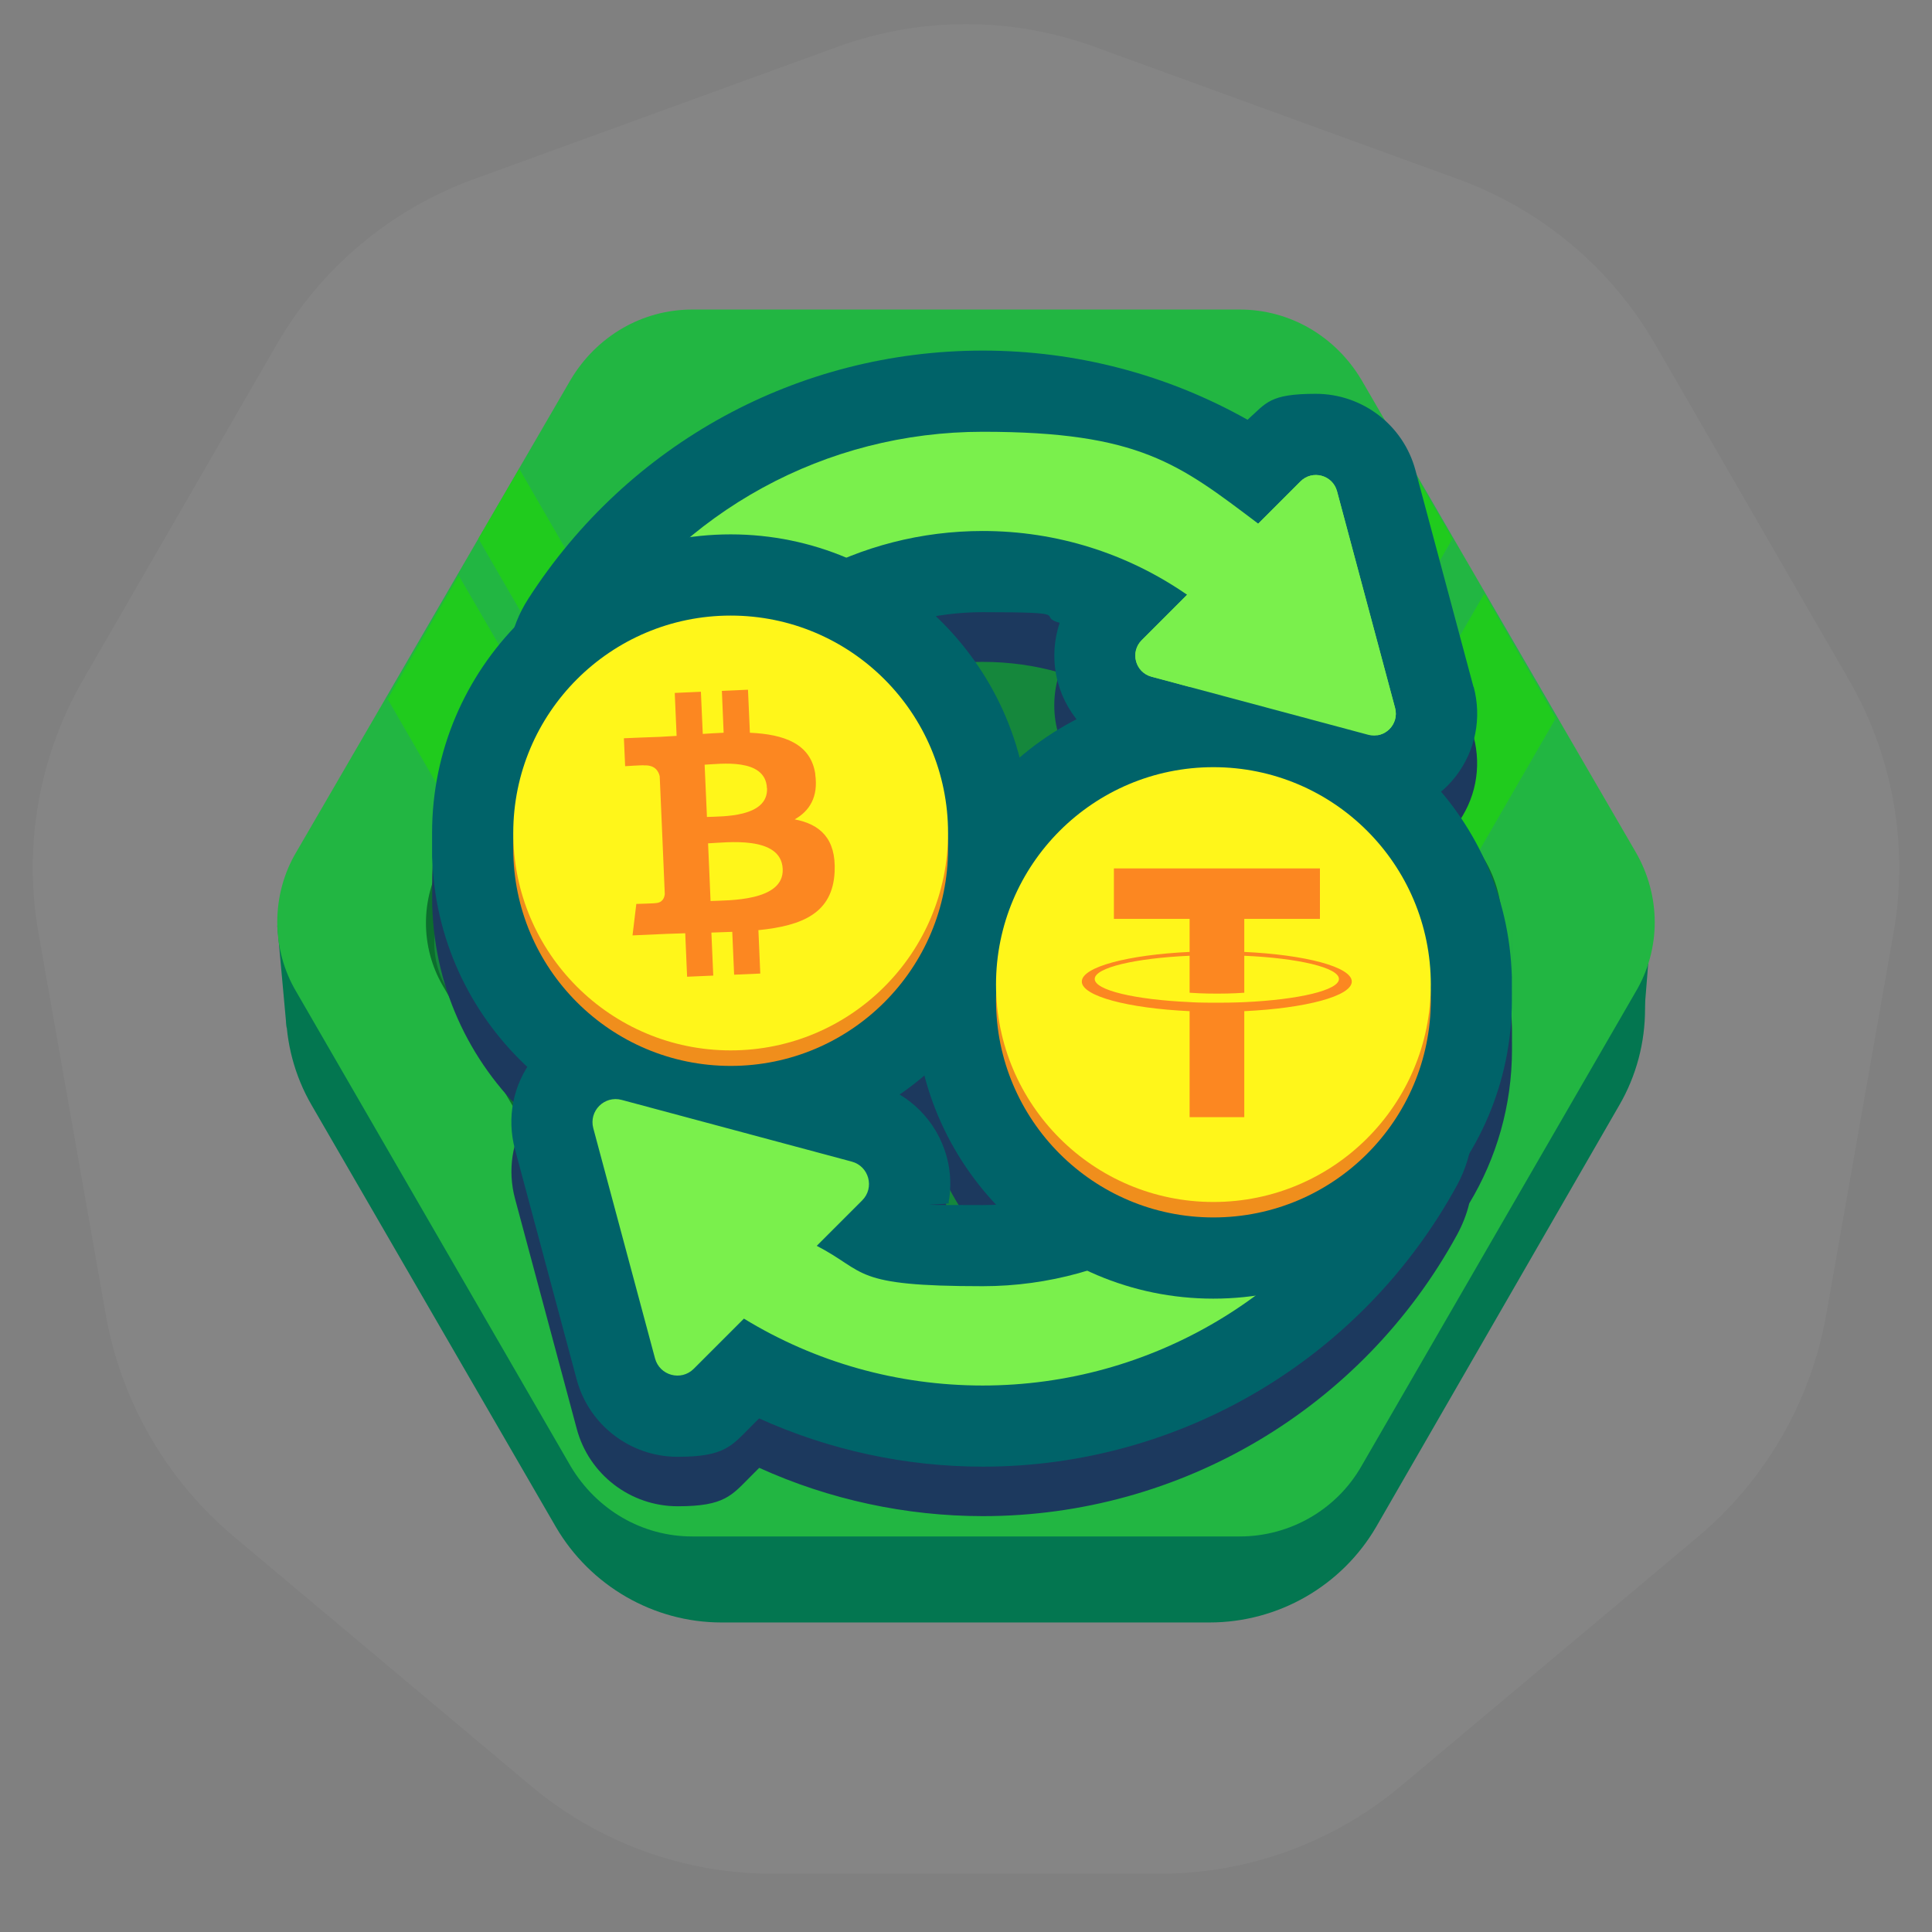 <svg width="56" height="56" viewBox="0 0 56 56" fill="none" xmlns="http://www.w3.org/2000/svg">
<rect x="0" y="0" width="56" height="56" fill="#808080" stroke="none"/>
<path d="M24.276 1.356C26.681 0.48 29.319 0.48 31.724 1.355L42.274 5.195C44.679 6.071 46.7 7.766 47.98 9.983L53.593 19.706C54.873 21.923 55.331 24.52 54.886 27.041L52.937 38.097C52.492 40.618 51.174 42.902 49.213 44.548L40.613 51.764C38.652 53.41 36.173 54.312 33.613 54.312H22.387C19.827 54.312 17.349 53.41 15.387 51.764L6.787 44.548C4.826 42.902 3.508 40.618 3.063 38.097L1.114 27.041C0.669 24.52 1.127 21.923 2.407 19.706L8.02 9.983C9.3 7.766 11.321 6.071 13.726 5.195L24.276 1.356Z" fill="white" fill-opacity="0.04"/>
<path d="M35.059 11.466H20.909C18.914 11.466 17.107 12.525 16.109 14.239L9.034 26.457C8.037 28.172 8.037 30.322 9.034 32.036L16.109 44.254C17.107 45.968 18.946 47.028 20.909 47.028H35.059C37.054 47.028 38.893 45.968 39.891 44.254L46.935 32.036C47.932 30.322 47.932 28.172 46.935 26.457L39.891 14.239C38.893 12.525 37.054 11.466 35.059 11.466Z" fill="#037650"/>
<path d="M8.306 29.784L9.814 29.325V26.831H8.037L8.306 29.784Z" fill="#037650"/>
<path d="M46.093 30.166L47.62 29.855L47.87 26.738H46.093V30.166Z" fill="#037650"/>
<path d="M35.932 8.972H20.068C18.603 8.972 17.294 9.751 16.546 10.998L8.598 24.681C7.85 25.927 7.85 27.517 8.598 28.764L16.546 42.509C17.294 43.755 18.603 44.535 20.068 44.535H35.932C37.397 44.535 38.738 43.755 39.455 42.509L47.402 28.764C48.15 27.517 48.15 25.959 47.402 24.681L39.455 10.998C38.706 9.751 37.397 8.972 35.932 8.972Z" fill="#22B642"/>
<path d="M40.92 13.585L37.772 19.039H18.198L15.05 13.585L13.866 15.611L18.198 23.091H37.772L42.104 15.611L40.92 13.585Z" fill="#20CB1D"/>
<path d="M43.008 17.232L37.771 26.301L18.561 25.749L13.294 16.679L11.237 20.263L18.063 32.076L38.27 32.629L45.096 20.816L43.039 17.232H43.008Z" fill="#20CB1D"/>
<path d="M18.852 38.924L12.837 28.577C12.183 27.454 12.183 26.052 12.837 24.93L18.821 14.613C19.476 13.491 20.66 12.806 21.969 12.806H33.938C35.216 12.806 36.431 13.491 37.086 14.613L43.039 24.93C43.694 26.052 43.694 27.423 43.039 28.577L37.055 38.924C36.4 40.046 35.216 40.732 33.907 40.732H21.938C20.691 40.732 19.476 40.046 18.821 38.924H18.852Z" fill="#0C6E2D"/>
<path d="M19.133 15.299L12.961 25.959C12.463 26.8 12.463 27.86 12.961 28.67L19.164 39.361C19.631 40.202 20.566 40.701 21.502 40.701H34.53C35.496 40.701 36.4 40.171 36.867 39.361L43.039 28.67C43.506 27.829 43.506 26.769 43.039 25.959L36.867 15.299C36.4 14.458 35.465 13.959 34.53 13.959H21.502C20.535 13.959 19.631 14.489 19.164 15.299H19.133Z" fill="#15873C"/>
<path d="M43.821 30.201C43.821 30.126 43.826 30.051 43.826 29.977C43.826 27.848 43.05 25.897 41.772 24.386C41.929 24.252 42.071 24.103 42.197 23.938C42.767 23.196 42.953 22.252 42.713 21.348L41.03 15.064C40.682 13.76 39.494 12.85 38.143 12.85C36.793 12.85 36.71 13.116 36.164 13.603C33.837 12.291 31.197 11.598 28.489 11.598C23.138 11.598 18.213 14.286 15.316 18.791C15.146 19.056 15.012 19.335 14.911 19.626C13.437 21.177 12.527 23.276 12.527 25.58C12.527 27.884 12.527 25.729 12.533 25.804C12.533 25.879 12.527 25.953 12.527 26.028C12.527 28.526 13.592 30.778 15.288 32.358C14.839 33.069 14.708 33.925 14.929 34.747L16.718 41.417C17.071 42.737 18.275 43.66 19.643 43.66C21.012 43.66 21.208 43.345 21.78 42.773L22.007 42.546C24.027 43.464 26.257 43.946 28.489 43.946C34.218 43.946 39.483 40.819 42.233 35.791C42.393 35.497 42.512 35.193 42.587 34.881C43.373 33.577 43.826 32.051 43.826 30.422C43.826 28.794 43.826 30.273 43.821 30.198V30.201ZM27.442 34.974C27.236 34.209 26.739 33.564 26.076 33.165C26.326 32.992 26.566 32.806 26.798 32.611C27.169 34.036 27.898 35.317 28.878 36.358C28.749 36.363 28.617 36.368 28.486 36.368C28.154 36.368 27.824 36.348 27.494 36.306C27.576 35.866 27.561 35.41 27.442 34.974ZM30.659 21.214C30.764 21.613 30.953 21.977 31.203 22.291C30.61 22.598 30.058 22.971 29.556 23.402C29.141 21.812 28.282 20.399 27.123 19.301C27.569 19.227 28.025 19.185 28.486 19.185C29.249 19.185 29.994 19.288 30.713 19.495C30.53 20.044 30.507 20.642 30.659 21.211V21.214Z" fill="#1C395E"/>
<path d="M42.71 19.912L41.027 13.629C40.679 12.324 39.491 11.415 38.14 11.415C36.79 11.415 36.707 11.68 36.161 12.167C33.834 10.855 31.195 10.162 28.486 10.162C23.135 10.162 18.21 12.85 15.313 17.355C14.764 18.206 14.581 19.221 14.795 20.211C15.009 21.201 15.597 22.049 16.45 22.595C17.063 22.989 17.772 23.198 18.501 23.198C19.798 23.198 20.991 22.549 21.692 21.458C23.189 19.134 25.728 17.744 28.488 17.744C31.249 17.744 29.996 17.848 30.715 18.054C30.532 18.603 30.509 19.201 30.661 19.77C30.937 20.799 31.746 21.605 32.772 21.881L39.055 23.564C39.308 23.631 39.571 23.667 39.831 23.667C40.751 23.667 41.635 23.229 42.2 22.497C42.769 21.755 42.955 20.811 42.715 19.907L42.71 19.912Z" fill="#006369"/>
<path d="M39.661 21.296L33.377 19.613C32.906 19.487 32.748 18.899 33.094 18.554L34.408 17.239C32.679 16.041 30.63 15.391 28.486 15.391C24.921 15.391 21.64 17.183 19.71 20.185C19.434 20.613 18.973 20.845 18.498 20.845C18.024 20.845 17.962 20.77 17.723 20.616C17.055 20.185 16.862 19.296 17.292 18.628C19.756 14.801 23.939 12.515 28.486 12.515C33.032 12.515 34.179 13.451 36.47 15.178L37.694 13.953C38.04 13.608 38.627 13.768 38.754 14.237L40.437 20.52C40.563 20.992 40.133 21.422 39.661 21.296Z" fill="#7AF04C"/>
<path d="M29.834 24.144C29.834 19.371 25.952 15.489 21.179 15.489C16.406 15.489 12.524 19.371 12.524 24.144C12.524 28.917 12.524 24.294 12.53 24.368C12.53 24.443 12.524 24.518 12.524 24.593C12.524 29.366 16.406 33.247 21.179 33.247C25.952 33.247 29.834 29.366 29.834 24.593C29.834 19.819 29.834 24.443 29.828 24.368C29.828 24.294 29.834 24.219 29.834 24.144Z" fill="#006369"/>
<path d="M40.72 29.211C40.164 28.907 39.535 28.747 38.903 28.747C37.517 28.747 36.241 29.502 35.576 30.721C34.156 33.316 31.439 34.93 28.486 34.93C25.532 34.93 27.823 34.909 27.494 34.868C27.576 34.427 27.561 33.971 27.442 33.536C27.164 32.494 26.344 31.675 25.303 31.396L18.633 29.608C18.375 29.538 18.112 29.505 17.847 29.505C16.914 29.505 16.019 29.948 15.447 30.69C14.87 31.443 14.682 32.396 14.927 33.314L16.715 39.984C17.068 41.304 18.272 42.226 19.64 42.226C21.009 42.226 21.205 41.912 21.777 41.34L22.004 41.113C24.025 42.03 26.254 42.512 28.486 42.512C34.215 42.512 39.481 39.386 42.231 34.358C43.233 32.523 42.556 30.216 40.723 29.211H40.72Z" fill="#006369"/>
<path d="M39.591 31.276C38.893 30.894 38.019 31.152 37.64 31.848C35.808 35.201 32.3 37.281 28.483 37.281C24.666 37.281 25.143 36.873 23.674 36.111L24.991 34.794C25.357 34.428 25.189 33.804 24.689 33.67L18.019 31.881C17.519 31.747 17.063 32.203 17.197 32.703L18.986 39.373C19.12 39.873 19.743 40.041 20.109 39.675L21.563 38.221C23.627 39.482 26.006 40.16 28.483 40.16C33.352 40.16 37.826 37.505 40.163 33.229C40.545 32.533 40.287 31.66 39.591 31.278V31.276Z" fill="#7AF04C"/>
<path d="M43.823 28.538C43.823 23.765 39.942 19.884 35.169 19.884C30.396 19.884 26.514 23.765 26.514 28.538C26.514 33.312 26.514 28.688 26.519 28.763C26.519 28.837 26.514 28.912 26.514 28.987C26.514 33.76 30.396 37.642 35.169 37.642C39.942 37.642 43.823 33.76 43.823 28.987C43.823 24.214 43.823 28.837 43.818 28.763C43.818 28.688 43.823 28.613 43.823 28.538Z" fill="#006369"/>
<path d="M21.179 30.896C24.659 30.896 27.48 28.075 27.48 24.595C27.48 21.115 24.659 18.294 21.179 18.294C17.699 18.294 14.877 21.115 14.877 24.595C14.877 28.075 17.699 30.896 21.179 30.896Z" fill="#F08E1C"/>
<path d="M21.179 30.446C24.659 30.446 27.48 27.624 27.48 24.144C27.48 20.664 24.659 17.843 21.179 17.843C17.699 17.843 14.877 20.664 14.877 24.144C14.877 27.624 17.699 30.446 21.179 30.446Z" fill="#FFF61A"/>
<path d="M23.633 22.445C23.506 21.551 22.718 21.283 21.736 21.239L21.681 19.992L20.924 20.025L20.975 21.239C20.777 21.247 20.573 21.26 20.37 21.273L20.316 20.051L19.558 20.085L19.612 21.33C19.447 21.34 19.287 21.35 19.13 21.358C19.13 21.355 18.084 21.399 18.084 21.399L18.12 22.208C18.12 22.208 18.679 22.172 18.671 22.185C18.978 22.172 19.086 22.345 19.122 22.5L19.184 23.925L19.269 25.915C19.259 26.013 19.21 26.17 18.996 26.177C19.006 26.185 18.444 26.201 18.444 26.201L18.334 27.113L19.321 27.069C19.504 27.061 19.684 27.056 19.862 27.051L19.916 28.311L20.674 28.278L20.62 27.031C20.828 27.025 21.029 27.018 21.225 27.01L21.279 28.252L22.037 28.219L21.983 26.961C23.256 26.832 24.135 26.471 24.192 25.27C24.238 24.301 23.767 23.891 23.035 23.75C23.465 23.507 23.723 23.1 23.63 22.445H23.633ZM22.687 25.188C22.728 26.131 21.109 26.093 20.596 26.116L20.524 24.445C21.04 24.422 22.645 24.206 22.687 25.188ZM22.233 22.845C22.269 23.703 20.921 23.66 20.491 23.68L20.424 22.165C20.852 22.147 22.192 21.951 22.23 22.845H22.233Z" fill="#FC8721"/>
<path d="M35.172 35.288C38.652 35.288 41.473 32.467 41.473 28.987C41.473 25.507 38.652 22.685 35.172 22.685C31.691 22.685 28.87 25.507 28.87 28.987C28.87 32.467 31.691 35.288 35.172 35.288Z" fill="#F08E1C"/>
<path d="M35.172 34.84C38.652 34.84 41.473 32.019 41.473 28.538C41.473 25.058 38.652 22.237 35.172 22.237C31.691 22.237 28.87 25.058 28.87 28.538C28.87 32.019 31.691 34.84 35.172 34.84Z" fill="#FFF61A"/>
<path d="M36.066 27.592V26.634H38.259V25.172H32.287V26.634H34.481V27.592C32.697 27.675 31.357 28.028 31.357 28.451C31.357 28.873 32.697 29.226 34.481 29.309V32.381H36.066V29.309C37.844 29.226 39.182 28.873 39.182 28.451C39.182 28.028 37.844 27.675 36.066 27.592ZM36.066 29.048C36.022 29.048 35.79 29.064 35.28 29.064C34.769 29.064 34.581 29.054 34.481 29.046C32.906 28.976 31.731 28.703 31.731 28.376C31.731 28.048 32.906 27.773 34.481 27.703V28.775C34.584 28.783 34.878 28.801 35.285 28.801C35.692 28.801 36.019 28.78 36.066 28.775V27.703C37.638 27.773 38.81 28.048 38.81 28.376C38.81 28.703 37.638 28.976 36.066 29.048Z" fill="#FC8721"/>
<path d="M36.471 15.18L37.695 13.956C38.04 13.61 38.628 13.77 38.754 14.239L40.437 20.523C40.563 20.994 40.133 21.425 39.661 21.299L33.378 19.616C32.906 19.489 32.749 18.902 33.094 18.556L34.409 17.242L36.471 15.18Z" fill="#7AF04C"/>
</svg>
